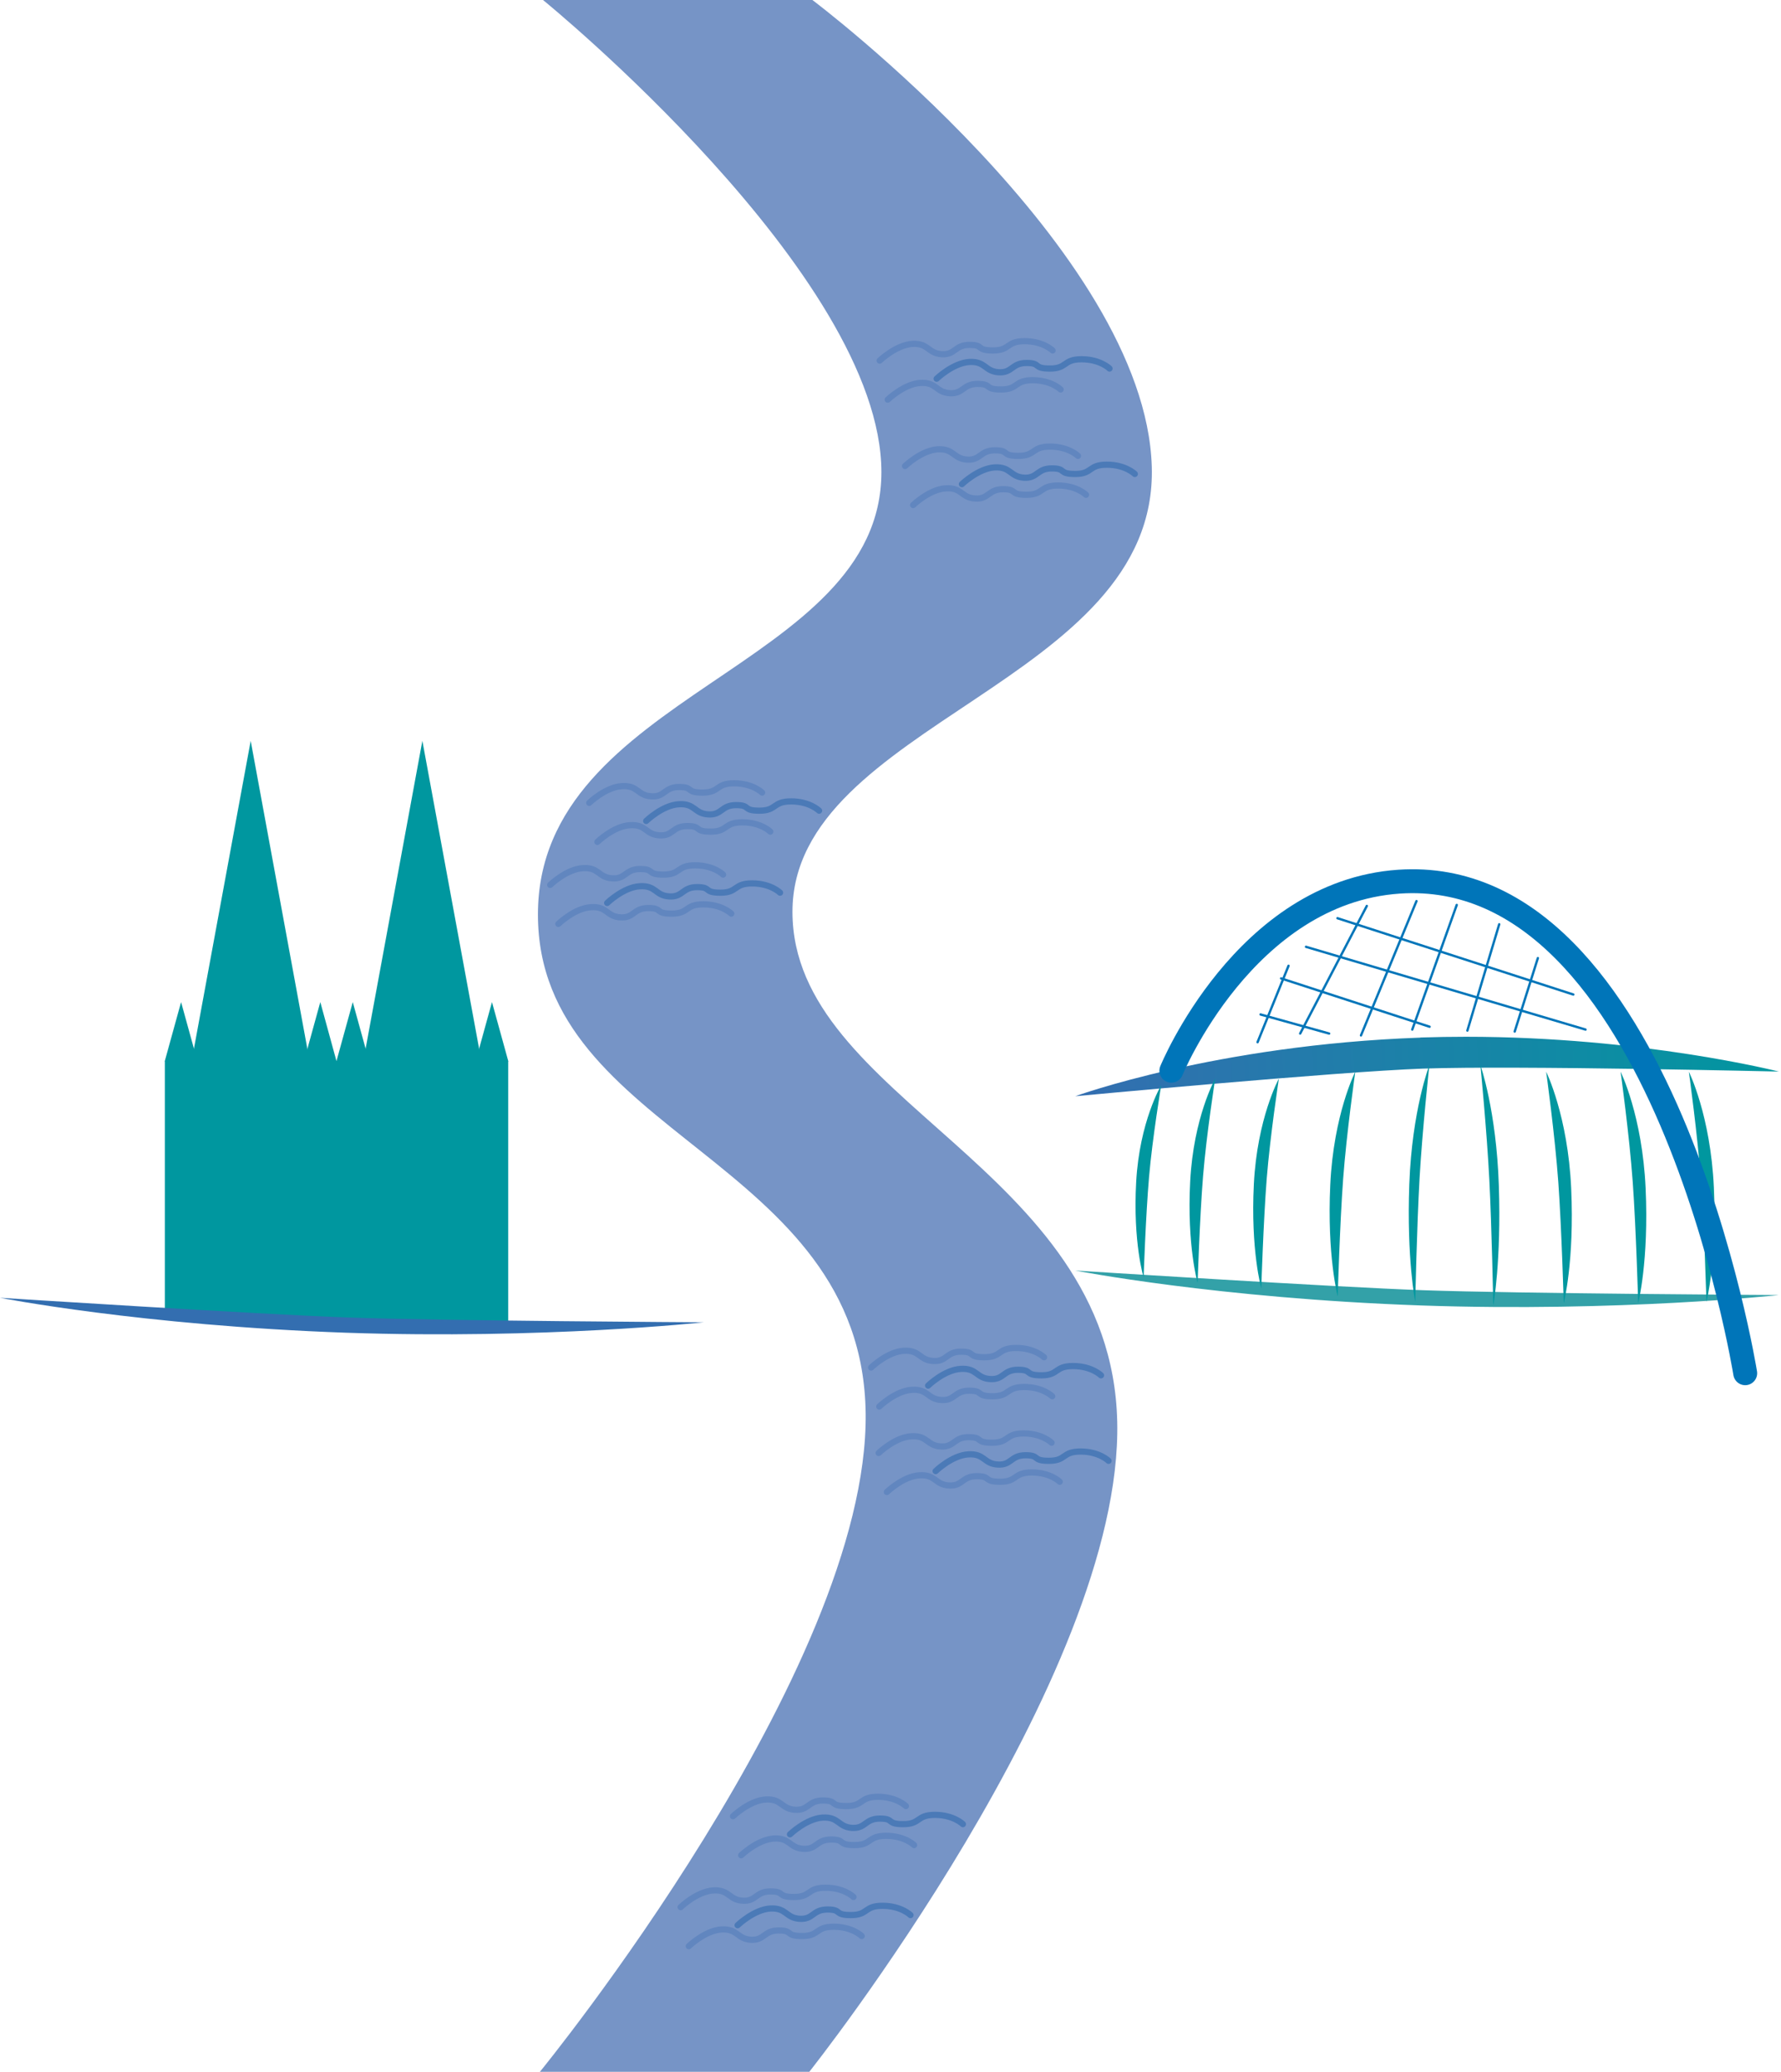 <?xml version="1.0" encoding="UTF-8"?><svg id="a" xmlns="http://www.w3.org/2000/svg" xmlns:xlink="http://www.w3.org/1999/xlink" viewBox="0 0 143.79 167.24"><defs><style>.d{stroke:#4b7ab7;}.d,.e,.f,.g,.h{fill:none;}.d,.e,.g,.h{stroke-linecap:round;}.d,.g{stroke-width:.5px;}.i{fill:#336eb0;}.j{fill:#33a1a8;}.e{stroke-width:.19px;}.e,.h{stroke:#0075b9;}.k{fill:url(#c);}.g{stroke:#6186bf;}.l{clip-path:url(#b);}.m{fill:#7694c6;}.h{stroke-width:1.93px;}.n{fill:#00979f;}</style><clipPath id="b"><path class="f" d="M114.67,83.76c-16.49.58-27.86,4.73-27.86,4.73,0,0,21.06-1.98,28.09-2.23,7.57-.26,28.72.24,28.72.24,0,0-11.04-2.81-25.27-2.81-1.2,0-2.43.02-3.67.06"/></clipPath><linearGradient id="c" x1="-187.09" y1="167.27" x2="-186.09" y2="167.27" gradientTransform="translate(10721.55 9594.36) scale(56.84 -56.84)" gradientUnits="userSpaceOnUse"><stop offset="0" stop-color="#336eb0"/><stop offset=".01" stop-color="#336eb0"/><stop offset="1" stop-color="#00979f"/></linearGradient></defs><path class="m" d="M43.59,167.24s26.53-32.45,26.3-53.13c-.24-20.69-26.46-22.39-26.46-40.29s27.73-19.82,27.73-35.71S43.84,0,43.84,0h21.75s26.88,20.21,27.4,37.67c.52,17.46-29.01,20.69-29.01,35.93s25.75,20.56,26.22,41.16c.47,20.6-24.86,52.48-24.86,52.48h-21.75Z"/><path class="g" d="M71.02,29.11s1.32-1.27,2.64-1.35c1.32-.07,1.23.75,2.36.83,1.13.07,1.04-.75,2.26-.75s.47.45,1.89.45,1.04-.75,2.55-.75,2.26.75,2.26.75"/><path class="d" d="M75.62,30.57s1.32-1.27,2.64-1.35c1.32-.07,1.23.75,2.36.83,1.13.07,1.04-.75,2.26-.75s.47.45,1.89.45,1.04-.75,2.55-.75,2.26.75,2.26.75"/><path class="g" d="M71.67,32.26s1.32-1.27,2.64-1.35c1.32-.07,1.23.75,2.36.83,1.13.07,1.04-.75,2.26-.75s.47.45,1.89.45,1.04-.75,2.55-.75,2.26.75,2.26.75"/><path class="g" d="M73.07,37.62s1.32-1.27,2.64-1.35c1.32-.07,1.23.75,2.36.83,1.13.07,1.04-.75,2.26-.75s.47.45,1.89.45,1.04-.75,2.55-.75,2.26.75,2.26.75"/><path class="d" d="M77.66,39.08s1.32-1.27,2.64-1.35c1.32-.07,1.23.75,2.36.83,1.13.07,1.04-.75,2.26-.75s.47.45,1.89.45,1.04-.75,2.55-.75,2.26.75,2.26.75"/><path class="g" d="M73.72,40.77s1.32-1.28,2.64-1.35c1.32-.08,1.23.75,2.36.82,1.13.08,1.04-.75,2.26-.75s.47.45,1.89.45,1.04-.75,2.55-.75,2.26.75,2.26.75"/><path class="g" d="M44.42,71.43s1.32-1.28,2.64-1.35c1.32-.08,1.23.75,2.36.82,1.13.08,1.04-.75,2.26-.75s.47.45,1.89.45,1.04-.75,2.55-.75,2.26.75,2.26.75"/><path class="d" d="M49.02,72.89s1.32-1.28,2.64-1.35c1.32-.08,1.23.75,2.36.82,1.13.08,1.04-.75,2.26-.75s.47.45,1.89.45,1.04-.75,2.55-.75,2.26.75,2.26.75"/><path class="g" d="M45.08,74.58s1.32-1.28,2.64-1.35c1.32-.08,1.23.75,2.36.82,1.13.08,1.04-.75,2.26-.75s.47.45,1.89.45,1.04-.75,2.55-.75,2.26.75,2.26.75"/><path class="g" d="M70.94,117.29s1.32-1.28,2.64-1.35c1.32-.08,1.23.75,2.36.82,1.13.08,1.04-.75,2.26-.75s.47.45,1.89.45,1.04-.75,2.55-.75,2.26.75,2.26.75"/><path class="d" d="M75.54,118.75s1.32-1.28,2.64-1.35c1.32-.08,1.23.75,2.36.82,1.13.08,1.04-.75,2.26-.75s.47.45,1.89.45,1.04-.75,2.55-.75,2.26.75,2.26.75"/><path class="g" d="M71.6,120.44s1.32-1.28,2.64-1.35c1.32-.08,1.23.75,2.36.82,1.13.08,1.04-.75,2.26-.75s.47.45,1.89.45,1.04-.75,2.55-.75,2.26.75,2.26.75"/><path class="g" d="M54.95,153.95s1.32-1.27,2.64-1.35c1.32-.07,1.23.75,2.36.83,1.13.07,1.04-.75,2.26-.75s.47.45,1.89.45,1.04-.75,2.55-.75,2.26.75,2.26.75"/><path class="d" d="M59.55,155.41s1.32-1.27,2.64-1.35c1.32-.07,1.23.75,2.36.83,1.13.07,1.04-.75,2.26-.75s.47.45,1.89.45,1.04-.75,2.55-.75,2.26.75,2.26.75"/><path class="g" d="M55.61,157.1s1.32-1.27,2.64-1.35c1.32-.07,1.23.75,2.36.83,1.13.07,1.04-.75,2.26-.75s.47.45,1.89.45,1.04-.75,2.55-.75,2.26.75,2.26.75"/><path class="g" d="M47.57,64.81s1.32-1.28,2.64-1.35c1.32-.08,1.23.75,2.36.82,1.13.08,1.04-.75,2.26-.75s.47.45,1.89.45,1.04-.75,2.55-.75,2.26.75,2.26.75"/><path class="d" d="M52.17,66.27s1.32-1.28,2.64-1.35c1.32-.08,1.23.75,2.36.82,1.13.08,1.04-.75,2.26-.75s.47.45,1.89.45,1.04-.75,2.55-.75,2.26.75,2.26.75"/><path class="g" d="M48.23,67.96s1.32-1.28,2.64-1.35c1.32-.08,1.23.75,2.36.82,1.13.08,1.04-.75,2.26-.75s.47.45,1.89.45,1.04-.75,2.55-.75,2.26.75,2.26.75"/><path class="g" d="M70.33,110.39s1.32-1.28,2.64-1.35c1.32-.08,1.23.75,2.36.82,1.13.08,1.04-.75,2.26-.75s.47.45,1.89.45,1.04-.75,2.55-.75,2.26.75,2.26.75"/><path class="d" d="M74.93,111.85s1.32-1.28,2.64-1.35c1.32-.08,1.23.75,2.36.82,1.13.08,1.04-.75,2.26-.75s.47.45,1.89.45,1.04-.75,2.55-.75,2.26.75,2.26.75"/><path class="g" d="M70.99,113.54s1.32-1.28,2.64-1.35c1.32-.08,1.23.75,2.36.82,1.13.08,1.04-.75,2.26-.75s.47.45,1.89.45,1.04-.75,2.55-.75,2.26.75,2.26.75"/><path class="g" d="M59.18,146.61s1.32-1.27,2.64-1.35c1.32-.07,1.23.75,2.36.83,1.13.07,1.04-.75,2.26-.75s.47.45,1.89.45,1.04-.75,2.55-.75,2.26.75,2.26.75"/><path class="d" d="M63.78,148.07s1.32-1.27,2.64-1.35c1.32-.07,1.23.75,2.36.83,1.13.07,1.04-.75,2.26-.75s.47.45,1.89.45,1.04-.75,2.55-.75,2.26.75,2.26.75"/><path class="g" d="M59.84,149.76s1.32-1.27,2.64-1.35c1.32-.07,1.23.75,2.36.83,1.13.07,1.04-.75,2.26-.75s.47.45,1.89.45,1.04-.75,2.55-.75,2.26.75,2.26.75"/><g class="l"><rect class="k" x="86.75" y="82.71" width="56.94" height="6.77" transform="translate(-2.93 4.07) rotate(-2)"/></g><path class="j" d="M86.81,102.56s21.08,1.35,28.11,1.59c7.57.27,28.7.39,28.7.39,0,0-12.91,1.39-28.88.84-16.49-.58-27.93-2.82-27.93-2.82"/><path class="n" d="M96.69,103.56s-.87-3-.6-8.19c.27-5.19,2.02-8.3,2.02-8.3,0,0-.71,4.53-.98,7.87-.27,3.33-.44,8.63-.44,8.63"/><path class="n" d="M92.33,103.12s-.87-2.82-.6-7.71c.27-4.88,2.02-7.81,2.02-7.81,0,0-.71,4.26-.98,7.4-.27,3.13-.44,8.12-.44,8.12"/><path class="n" d="M101.83,104s-.87-3.08-.6-8.41c.27-5.33,2.02-8.52,2.02-8.52,0,0-.71,4.65-.98,8.07-.27,3.42-.44,8.86-.44,8.86"/><path class="n" d="M108,104.65s-.87-3.31-.6-9.01c.27-5.71,2.02-9.13,2.02-9.13,0,0-.71,4.99-.98,8.65-.27,3.67-.44,9.49-.44,9.49"/><path class="n" d="M114.26,105.09s-.7-3.48-.48-9.49c.22-6.01,1.62-9.62,1.62-9.62,0,0-.57,5.25-.79,9.12-.22,3.86-.35,10-.35,10"/><path class="n" d="M120.57,105.33s.64-3.53.44-9.62c-.2-6.09-1.49-9.74-1.49-9.74,0,0,.52,5.32.72,9.23.2,3.91.32,10.13.32,10.13"/><path class="n" d="M132.26,105.2s.87-3.4.6-9.28c-.27-5.88-2.02-9.41-2.02-9.41,0,0,.71,5.14.98,8.91.27,3.78.44,9.78.44,9.78"/><path class="n" d="M126.25,105.2s.87-3.4.6-9.28c-.27-5.88-2.02-9.41-2.02-9.41,0,0,.71,5.14.98,8.91.27,3.78.44,9.78.44,9.78"/><path class="n" d="M137.77,105.09s.87-3.38.6-9.23c-.27-5.85-2.02-9.35-2.02-9.35,0,0,.71,5.11.98,8.86.27,3.75.44,9.72.44,9.72"/><path class="h" d="M94.57,86.43s5.9-14.41,18.38-15.26c21.34-1.45,27.95,39.68,27.95,39.68"/><line class="e" x1="110.35" y1="73.13" x2="104.97" y2="83.43"/><line class="e" x1="114.36" y1="72.74" x2="109.88" y2="83.58"/><line class="e" x1="117.61" y1="73.05" x2="114.02" y2="83.11"/><line class="e" x1="121.04" y1="74.61" x2="118.47" y2="83.19"/><line class="e" x1="124.16" y1="77.34" x2="122.29" y2="83.27"/><line class="e" x1="104.03" y1="77.96" x2="101.53" y2="84.13"/><line class="e" x1="107.98" y1="74.12" x2="127.02" y2="80.28"/><line class="e" x1="105.44" y1="76.43" x2="128.01" y2="83.11"/><line class="e" x1="103.43" y1="78.98" x2="115.42" y2="82.88"/><line class="e" x1="101.77" y1="81.89" x2="107.31" y2="83.43"/><polygon class="n" points="34.1 59.8 29.33 85.67 38.87 85.67 34.1 59.8"/><polygon class="n" points="28.48 80.89 27.16 85.67 29.8 85.67 28.48 80.89"/><polygon class="n" points="39.72 80.89 38.4 85.67 41.04 85.67 39.72 80.89"/><polygon class="n" points="20.24 59.8 15.47 85.67 25 85.67 20.24 59.8"/><polygon class="n" points="14.62 80.89 13.3 85.67 15.94 85.67 14.62 80.89"/><polygon class="n" points="25.86 80.89 24.54 85.67 27.17 85.67 25.86 80.89"/><polygon class="n" points="13.31 85.64 13.31 106.19 41.03 106.69 41.03 85.64 13.31 85.64"/><path class="i" d="M0,104.76s21.08,1.35,28.11,1.59c7.57.27,28.7.39,28.7.39,0,0-12.91,1.39-28.88.84-16.49-.58-27.93-2.82-27.93-2.82"/></svg>